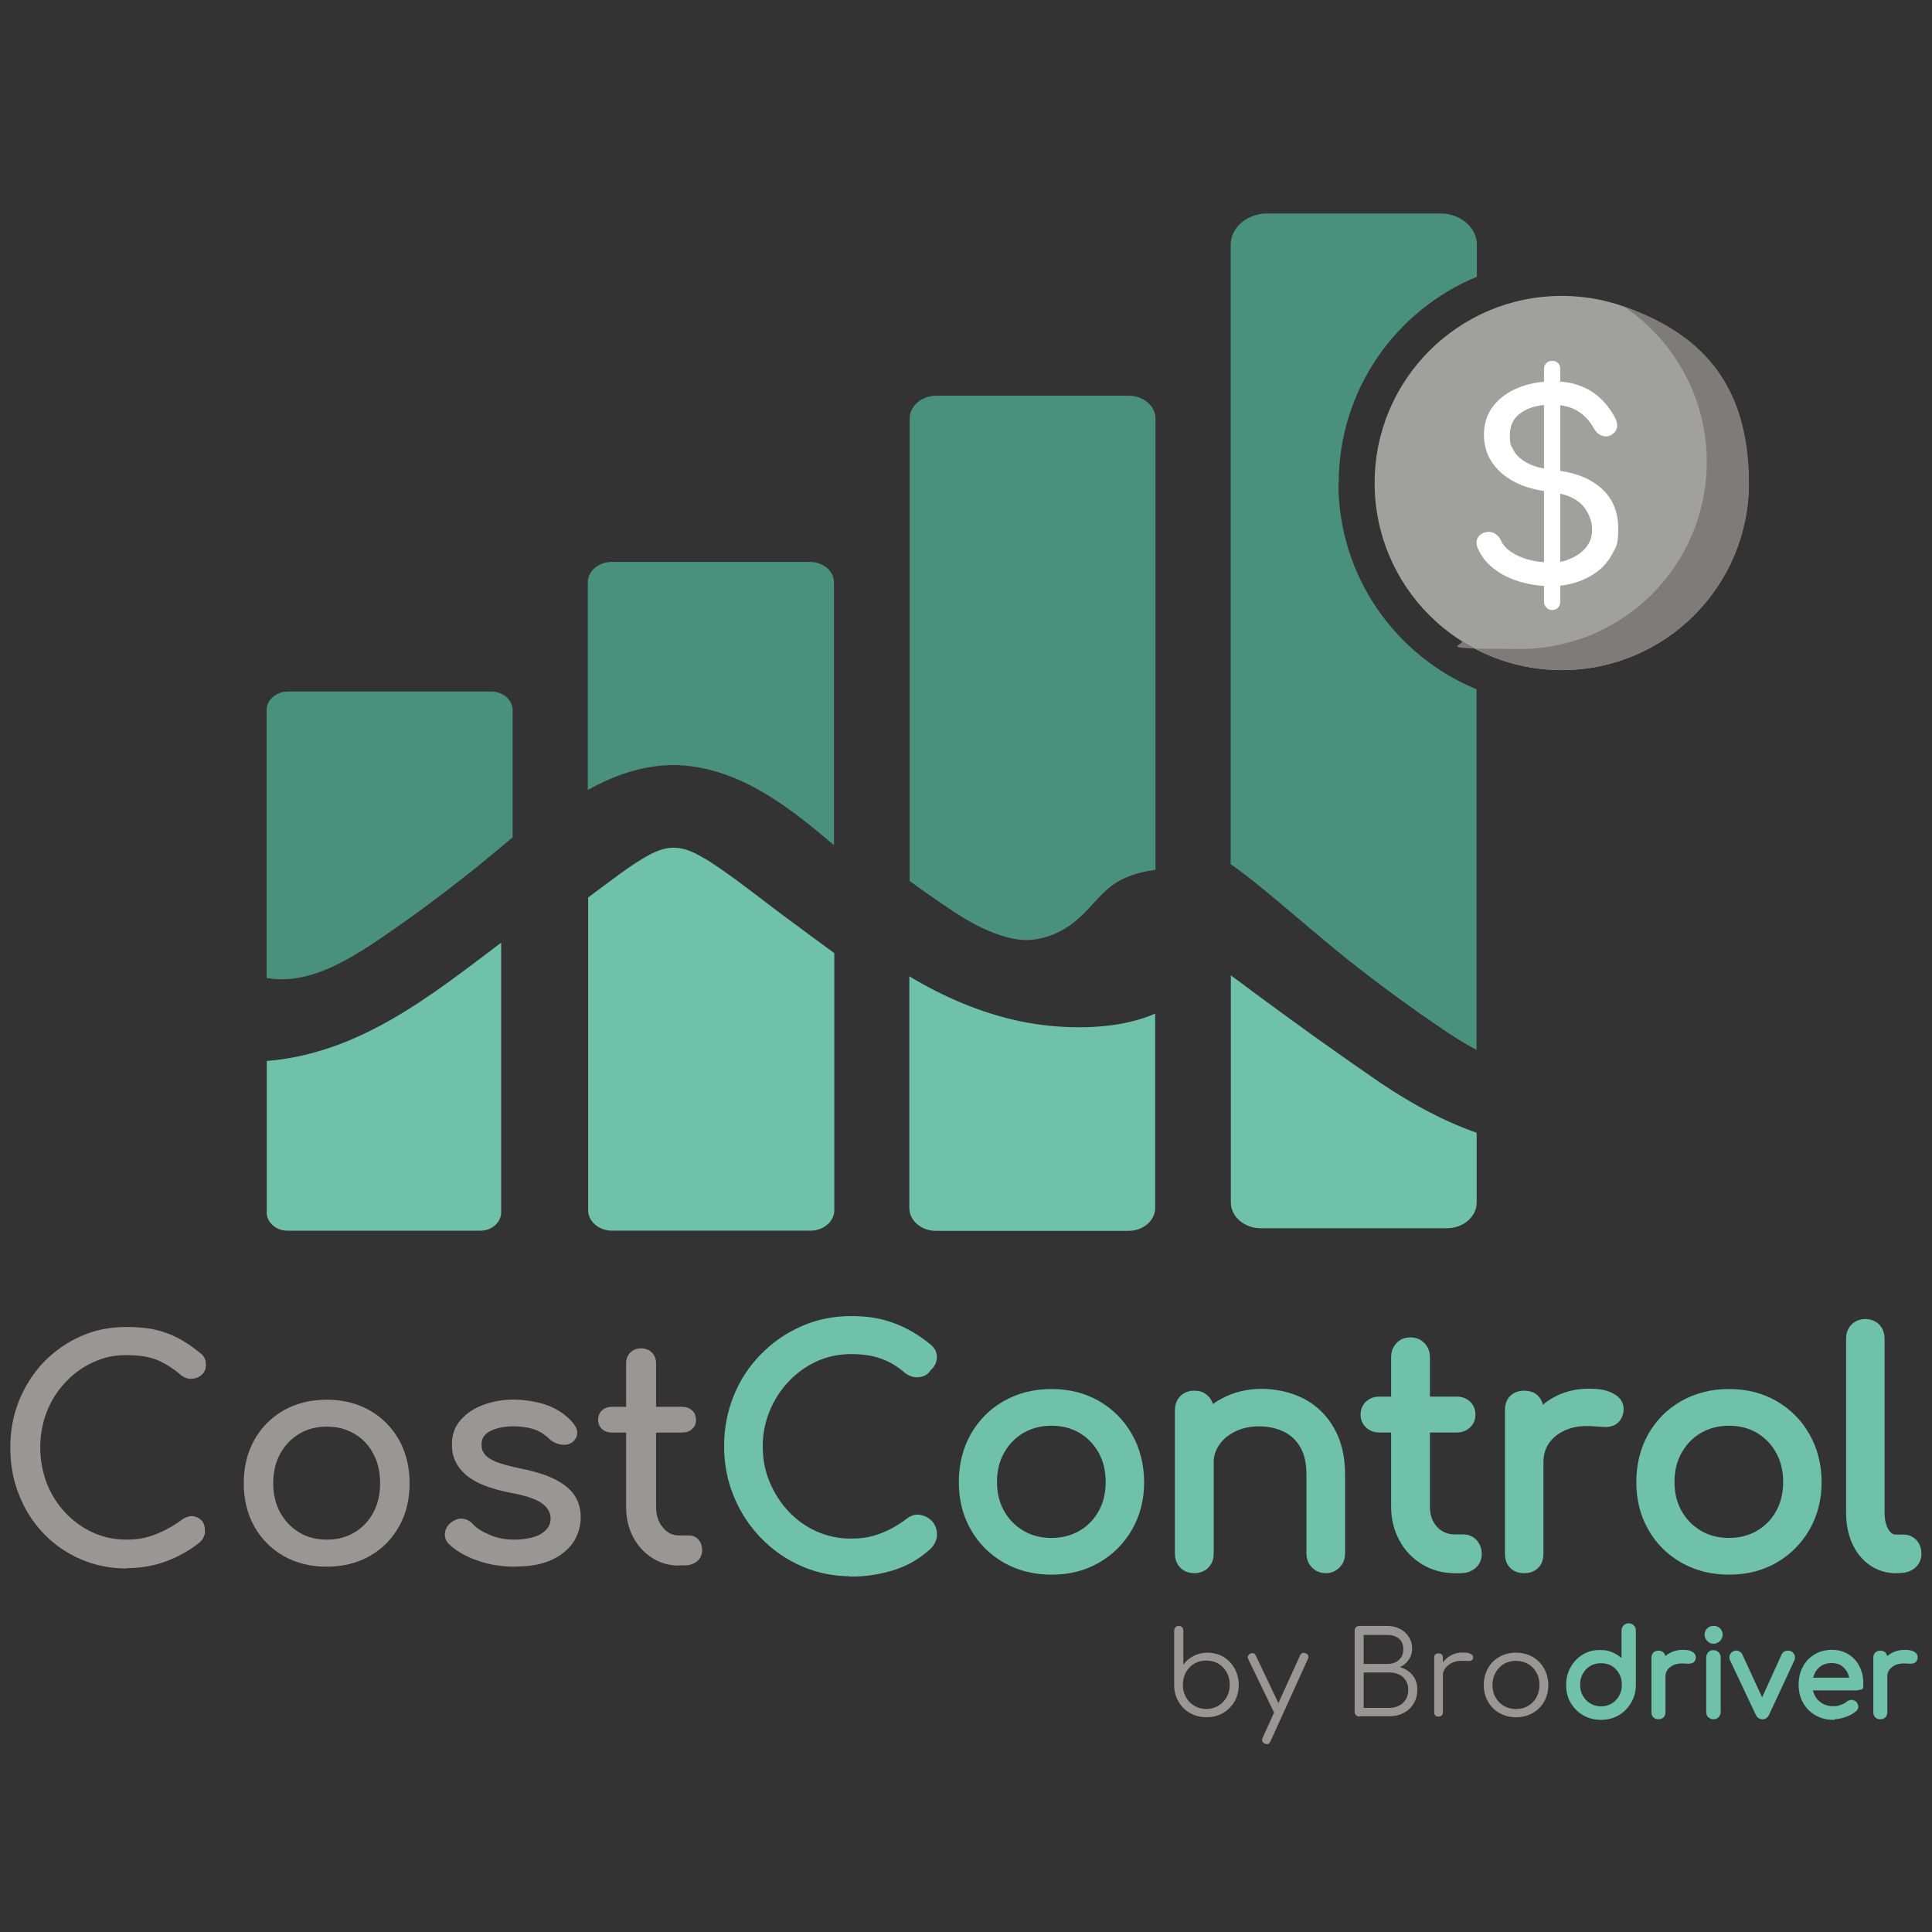 <?xml version="1.0" encoding="UTF-8"?>
<svg id="Layer_1" data-name="Layer 1" xmlns="http://www.w3.org/2000/svg" version="1.1" viewBox="0 0 1200 1200">
  <rect x="0" y="0" width="1200" height="1200" fill="#333333" stroke="none"/>
  <defs>
    <style>
      .cls-1 {
        fill: #9a9695;
      }

      .cls-1, .cls-2, .cls-3, .cls-4, .cls-5, .cls-6 {
        stroke-width: 0px;
      }

      .cls-2 {
        fill: #a0a09f;
      }

      .cls-3 {
        fill: #4a917b;
      }

      .cls-7 {
        stroke-width: 9.5px;
      }

      .cls-7, .cls-4, .cls-8 {
        fill: #6fc1a8;
      }

      .cls-7, .cls-8 {
        stroke: #6fc1a8;
        stroke-linejoin: round;
      }

      .cls-8 {
        stroke-width: 3.3px;
      }

      .cls-5 {
        fill: #fff;
      }

      .cls-6 {
        fill: #7f7b7a;
      }
    </style>
  </defs>
  <g>
    <g>
      <path class="cls-1" d="M78.6,974.2c-10.1,0-19.6-1.9-28.4-5.7-8.8-3.8-16.5-9.1-23-15.9-6.6-6.8-11.7-14.8-15.3-23.9-3.7-9.1-5.5-19-5.5-29.6s1.8-20.2,5.5-29.3c3.7-9,8.8-17,15.3-23.8,6.6-6.8,14.2-12.1,22.9-16,8.7-3.9,18.2-5.8,28.4-5.8s17.9,1.2,24.8,3.7c6.9,2.5,13.9,6.6,20.9,12.4,1,.7,1.8,1.5,2.3,2.3.6.8.9,1.6,1.1,2.4.2.8.3,1.8.3,2.9,0,2.4-.8,4.3-2.5,5.9-1.7,1.6-3.7,2.4-6.1,2.6-2.4.2-4.7-.6-6.9-2.3-4.6-4-9.4-7-14.3-9.2-4.9-2.1-11.4-3.2-19.6-3.2s-14.3,1.5-20.8,4.5c-6.5,3-12.2,7.1-17.1,12.4-4.9,5.2-8.8,11.3-11.5,18.2-2.7,6.9-4.1,14.3-4.1,22.2s1.4,15.4,4.1,22.4c2.7,6.9,6.6,13,11.5,18.2,4.9,5.2,10.6,9.3,17.1,12.3,6.5,2.9,13.4,4.4,20.8,4.4s12.4-1.1,18.1-3.3c5.7-2.2,11.1-5.2,16.4-9.1,2.2-1.6,4.5-2.3,6.6-2.2,2.2.2,4,1.1,5.5,2.6,1.5,1.6,2.2,3.7,2.2,6.5s-.3,2.5-.7,3.6c-.5,1.2-1.2,2.3-2.2,3.3-6.7,5.4-13.9,9.4-21.6,12.2s-15.8,4.1-24.2,4.1Z"/>
      <path class="cls-1" d="M203,973.1c-10.1,0-19-2.2-26.8-6.6-7.7-4.4-13.8-10.5-18.2-18.3-4.4-7.8-6.6-16.8-6.6-26.9s2.2-19.2,6.6-27c4.4-7.8,10.5-13.9,18.2-18.3,7.7-4.4,16.7-6.6,26.8-6.6s18.8,2.2,26.6,6.6c7.7,4.4,13.8,10.5,18.2,18.3,4.4,7.8,6.6,16.8,6.6,27s-2.2,19.1-6.6,26.9c-4.4,7.8-10.4,13.9-18.2,18.3-7.7,4.4-16.7,6.6-26.8,6.6ZM203,956.3c6.5,0,12.2-1.5,17.2-4.5,5-3,8.9-7.1,11.7-12.4,2.8-5.2,4.2-11.3,4.2-18.2s-1.4-12.9-4.2-18.2c-2.8-5.3-6.7-9.5-11.7-12.4-5-3-10.7-4.5-17.2-4.5s-12.2,1.5-17.2,4.5c-5,3-8.9,7.1-11.8,12.4-2.9,5.3-4.3,11.4-4.3,18.2s1.4,12.9,4.3,18.2c2.9,5.2,6.8,9.4,11.8,12.4,5,3,10.7,4.5,17.2,4.5Z"/>
      <path class="cls-1" d="M320.2,973.1c-8.7,0-16.8-1.3-24.2-4-7.4-2.7-13.2-6.1-17.3-10.2-1.9-2-2.7-4.3-2.3-6.8.3-2.6,1.5-4.6,3.6-6.3,2.5-2,5-2.8,7.4-2.5,2.4.3,4.5,1.4,6.3,3.3,2.1,2.4,5.5,4.6,10.2,6.6,4.7,2.1,9.9,3.1,15.6,3.1s12.8-1.2,16.6-3.6c3.8-2.4,5.8-5.4,5.9-9.2.1-3.7-1.7-7-5.3-9.7-3.7-2.7-10.4-5-20.1-6.7-12.6-2.5-21.7-6.2-27.4-11.2-5.7-5-8.5-11.1-8.5-18.3s1.9-11.6,5.6-15.8c3.7-4.2,8.5-7.3,14.4-9.4,5.9-2.1,12-3.1,18.3-3.1s15.5,1.3,21.9,3.9c6.4,2.6,11.4,6.2,15.2,10.9,1.7,2,2.6,4.1,2.4,6.3-.1,2.2-1.2,4-3.2,5.5-2,1.4-4.4,1.8-7.1,1.3-2.7-.5-5.1-1.6-6.9-3.4-3.1-3-6.5-5.1-10.1-6.2-3.6-1.1-7.8-1.7-12.5-1.7s-10.1.9-13.9,2.8c-3.8,1.9-5.7,4.6-5.7,8.2s.6,4.3,1.8,6.1c1.2,1.8,3.5,3.4,7,4.9,3.5,1.4,8.6,2.8,15.3,4.2,9.4,1.9,16.8,4.2,22.2,7.1,5.4,2.9,9.3,6.2,11.7,10,2.4,3.8,3.6,8.2,3.6,13.2s-1.5,10.9-4.6,15.5c-3.1,4.6-7.6,8.3-13.5,11-5.9,2.7-13.3,4.1-22.2,4.1Z"/>
      <path class="cls-1" d="M380.3,889.8c-2.6,0-4.7-.7-6.4-2.2-1.6-1.5-2.4-3.4-2.4-5.6s.8-4.5,2.4-6c1.6-1.5,3.7-2.2,6.4-2.2h43.2c2.6,0,4.7.7,6.4,2.2,1.6,1.5,2.4,3.5,2.4,6s-.8,4.1-2.4,5.6c-1.6,1.5-3.7,2.2-6.4,2.2h-43.2ZM421.8,972.4c-6.2,0-11.9-1.6-16.8-4.8-5-3.2-8.9-7.5-11.8-13-2.9-5.5-4.3-11.7-4.3-18.5v-89.3c0-2.7.9-5,2.6-6.7s4-2.6,6.7-2.6,5,.9,6.7,2.6c1.7,1.7,2.6,4,2.6,6.7v89.3c0,5,1.4,9.2,4.1,12.5,2.7,3.4,6.1,5.1,10.1,5.1h6.4c2.2,0,4.1.9,5.7,2.6,1.6,1.7,2.3,4,2.3,6.7s-1,5-3.1,6.7c-2.1,1.7-4.7,2.6-8,2.6h-3.4Z"/>
      <path class="cls-7" d="M528.5,974.3c-10.3,0-19.9-2-28.8-5.9-8.9-3.9-16.8-9.4-23.6-16.4-6.8-7-12.1-15.1-15.9-24.3-3.8-9.2-5.7-19-5.7-29.5s1.9-20.2,5.6-29.4c3.7-9.2,9-17.3,15.8-24.2,6.8-7,14.6-12.4,23.6-16.4,8.9-4,18.6-6,29-6s17.4,1.3,24.9,4c7.5,2.7,14.7,6.9,21.7,12.7,1.1.9,1.8,1.9,2,3.1.2,1.2,0,2.3-.5,3.4-.5,1.1-1.3,1.9-2.3,2.4-.3,1-.9,1.8-1.9,2.3-1,.5-2.2.7-3.5.6-1.3-.1-2.6-.7-3.9-1.7-4.9-4.3-10.3-7.5-16.2-9.6-5.8-2.1-12.6-3.1-20.3-3.1s-15.9,1.6-23.1,4.9c-7.2,3.3-13.5,7.8-18.9,13.5-5.4,5.7-9.7,12.3-12.8,19.8-3.1,7.5-4.7,15.4-4.7,23.8s1.5,16.7,4.7,24.1c3.1,7.5,7.4,14.1,12.8,19.8,5.4,5.7,11.7,10.2,18.9,13.4,7.2,3.2,14.9,4.8,23.1,4.8s13.6-1.1,19.8-3.4c6.2-2.3,12.1-5.6,17.7-9.9,1.5-1.3,3.1-1.8,4.8-1.5,1.7.3,3.2,1,4.5,2.3,1.3,1.3,1.9,2.9,1.9,4.9s-.2,1.9-.5,2.8c-.3.8-.9,1.7-1.6,2.6-6.5,6-13.7,10.2-21.7,12.6-8,2.5-16.3,3.7-24.9,3.7Z"/>
      <path class="cls-7" d="M653.1,973.3c-10.1,0-19.2-2.3-27.2-6.8-8-4.6-14.3-10.8-18.8-18.8-4.6-8-6.8-17-6.8-27.2s2.3-19.4,6.8-27.4c4.6-8,10.8-14.3,18.8-18.8s17-6.8,27.2-6.8,19.2,2.3,27.1,6.8c7.9,4.6,14.2,10.8,18.7,18.8,4.6,8,6.9,17.1,7,27.4,0,10.1-2.3,19.2-6.9,27.2-4.6,8-10.9,14.3-18.8,18.8-7.9,4.6-16.9,6.8-27.1,6.8ZM653.1,960c7.3,0,13.9-1.7,19.8-5.1,5.8-3.4,10.4-8.1,13.7-14.1,3.3-6,4.9-12.7,4.9-20.3s-1.6-14.4-4.9-20.4c-3.3-6-7.9-10.7-13.7-14.2-5.8-3.4-12.4-5.1-19.8-5.1s-13.9,1.7-19.8,5.1c-5.8,3.4-10.4,8.1-13.8,14.2-3.4,6-5,12.8-5,20.4s1.7,14.4,5,20.3c3.4,6,7.9,10.6,13.8,14.1,5.8,3.4,12.4,5.1,19.8,5.1Z"/>
      <path class="cls-7" d="M741.9,972.4c-2.3,0-4.1-.7-5.4-2-1.3-1.3-2-3.1-2-5.2v-89.3c0-2.3.7-4.1,2-5.4,1.3-1.3,3.1-2,5.4-2s3.9.7,5.2,2c1.3,1.3,2,3.1,2,5.4v89.3c0,2.2-.7,3.9-2,5.2s-3.1,2-5.2,2ZM823.6,972.4c-2.2,0-3.9-.7-5.3-2.1-1.4-1.4-2.1-3.1-2.1-5.1v-49.4c0-7.9-1.5-14.3-4.5-19.4-3-5.1-7-8.9-12.2-11.4-5.1-2.5-10.9-3.8-17.4-3.8s-11.8,1.2-16.8,3.6c-5,2.4-9,5.7-11.9,9.9-2.9,4.2-4.4,8.9-4.4,14.3h-10.5c.3-8,2.4-15.1,6.5-21.4,4.1-6.3,9.4-11.2,16.2-14.8,6.7-3.6,14.2-5.4,22.4-5.4s17,1.9,24.1,5.6c7.1,3.7,12.7,9.2,16.8,16.4,4.1,7.2,6.2,16,6.2,26.4v49.4c0,2-.7,3.7-2.1,5.1-1.4,1.4-3.1,2.1-5.1,2.1Z"/>
      <path class="cls-7" d="M856.5,885c-1.9,0-3.5-.6-4.8-1.8-1.3-1.2-1.9-2.7-1.9-4.5s.6-3.5,1.9-4.7c1.3-1.2,2.9-1.8,4.8-1.8h48.5c1.9,0,3.5.6,4.8,1.8,1.3,1.2,1.9,2.8,1.9,4.7s-.6,3.3-1.9,4.5c-1.3,1.2-2.9,1.8-4.8,1.8h-48.5ZM903.8,972.4c-6.7,0-12.7-1.6-18-4.8-5.3-3.2-9.4-7.5-12.4-13-3-5.5-4.6-11.8-4.6-18.9v-92.9c0-2.2.7-3.9,2-5.3,1.3-1.4,3.1-2.1,5.2-2.1s3.9.7,5.3,2.1c1.4,1.4,2.1,3.2,2.1,5.3v92.9c0,6.5,1.9,11.8,5.7,15.9,3.8,4.1,8.7,6.2,14.6,6.2h5.1c2,0,3.7.7,4.9,2.1,1.3,1.4,1.9,3.2,1.9,5.3s-.8,3.9-2.3,5.2c-1.5,1.3-3.4,2-5.7,2h-4Z"/>
      <path class="cls-7" d="M946.7,972.4c-2.3,0-4.1-.6-5.3-1.9-1.3-1.3-1.9-3-1.9-5.3v-89.5c0-2.3.6-4.1,1.9-5.3,1.3-1.3,3-1.9,5.3-1.9s4.1.6,5.3,1.9c1.3,1.3,1.9,3,1.9,5.3v89.5c0,2.3-.6,4.1-1.9,5.3-1.3,1.3-3,1.9-5.3,1.9ZM945.6,908.3c.4-7.9,2.4-14.9,6.2-21.1,3.7-6.2,8.6-11.1,14.6-14.6,6-3.5,12.7-5.3,20-5.3s10.3.8,13.5,2.5c3.2,1.6,4.4,4.1,3.6,7.2-.5,1.9-1.4,3.2-2.6,3.8-1.2.6-2.7.9-4.4.8-1.7-.1-3.6-.3-5.8-.4-7.1-.6-13.4,0-18.9,2.2-5.5,2.1-9.9,5.3-13.1,9.6-3.2,4.3-4.8,9.4-4.8,15.4h-8.4Z"/>
      <path class="cls-7" d="M1073.9,973.3c-10.1,0-19.2-2.3-27.2-6.8-8-4.6-14.3-10.8-18.8-18.8-4.6-8-6.8-17-6.8-27.2s2.3-19.4,6.8-27.4c4.6-8,10.8-14.3,18.8-18.8s17-6.8,27.2-6.8,19.2,2.3,27.1,6.8c7.9,4.6,14.2,10.8,18.7,18.8,4.6,8,6.9,17.1,7,27.4,0,10.1-2.3,19.2-6.9,27.2-4.6,8-10.9,14.3-18.8,18.8-7.9,4.6-16.9,6.8-27.1,6.8ZM1073.9,960c7.3,0,13.9-1.7,19.8-5.1,5.8-3.4,10.4-8.1,13.7-14.1,3.3-6,4.9-12.7,4.9-20.3s-1.6-14.4-4.9-20.4c-3.3-6-7.9-10.7-13.7-14.2-5.8-3.4-12.4-5.1-19.8-5.1s-13.9,1.7-19.8,5.1c-5.8,3.4-10.4,8.1-13.8,14.2-3.4,6-5,12.8-5,20.4s1.7,14.4,5,20.3c3.4,6,7.9,10.6,13.8,14.1,5.8,3.4,12.4,5.1,19.8,5.1Z"/>
      <path class="cls-7" d="M1177.6,972.4c-5.1,0-9.6-1.4-13.6-4.2-4-2.8-7.1-6.7-9.3-11.6-2.2-4.9-3.3-10.6-3.3-17.1v-108.3c0-2.2.7-3.9,2-5.2s3.1-2,5.2-2,3.9.7,5.2,2c1.3,1.3,2,3.1,2,5.2v108.3c0,5.4,1.1,9.9,3.3,13.3,2.2,3.4,5,5.1,8.5,5.1h4.8c1.9,0,3.4.7,4.6,2,1.1,1.3,1.7,3.1,1.7,5.2s-.8,3.9-2.4,5.2c-1.6,1.3-3.6,2-6.2,2h-2.5Z"/>
    </g>
    <g>
      <g>
        <path class="cls-1" d="M749.2,1066.6c-3.7,0-7.1-.9-10.1-2.6-3-1.7-5.4-4.1-7.1-7.1-1.8-3-2.7-6.4-2.7-10.1v-34c0-.9.3-1.5.8-2.1s1.2-.8,2.1-.8,1.5.3,2,.8.8,1.2.8,2.1v21.2c1.6-2.3,3.7-4.1,6.3-5.4,2.6-1.4,5.5-2.1,8.7-2.1s7,.9,9.9,2.6c2.9,1.8,5.2,4.1,6.9,7.2,1.7,3,2.6,6.4,2.6,10.2s-.9,7.3-2.6,10.3c-1.8,3-4.1,5.4-7.2,7.2-3,1.8-6.5,2.6-10.3,2.6ZM749.2,1061.5c2.8,0,5.3-.7,7.5-2,2.2-1.3,3.9-3.1,5.2-5.4,1.3-2.3,1.9-4.8,1.9-7.7s-.6-5.4-1.9-7.7c-1.3-2.3-3-4.1-5.2-5.4s-4.7-1.9-7.5-1.9-5.2.6-7.4,1.9c-2.2,1.3-3.9,3.1-5.2,5.4-1.2,2.3-1.9,4.8-1.9,7.7s.6,5.4,1.9,7.7c1.2,2.3,3,4,5.2,5.4,2.2,1.3,4.7,2,7.4,2Z"/>
        <path class="cls-1" d="M794.9,1065c-.7.3-1.4.4-2,.2-.6-.2-1.1-.7-1.5-1.4l-16.1-33.3c-.3-.7-.4-1.4-.1-2,.2-.6.7-1.1,1.4-1.4.7-.3,1.4-.4,2-.2.6.2,1.1.7,1.4,1.4l15.8,33.3c.4.7.5,1.4.4,2-.1.6-.6,1.1-1.3,1.4ZM786.9,1083.3c-.4,0-.8,0-1.3-.3-1.6-.7-2.1-1.9-1.4-3.5l23.3-51.3c.7-1.5,1.9-2,3.5-1.3,1.6.7,2.1,1.8,1.4,3.4l-23.3,51.3c-.5,1.1-1.2,1.7-2.1,1.7Z"/>
        <path class="cls-1" d="M844.6,1066.2c-.9,0-1.7-.3-2.3-.8-.6-.5-.9-1.2-.9-2.1v-50.6c0-.8.3-1.5.8-2s1.2-.8,2-.8h17.5c2.9,0,5.5.6,7.8,1.8,2.3,1.2,4.2,2.9,5.5,5,1.4,2.1,2.1,4.6,2.1,7.3s-.7,4.9-2.1,6.9c-1.4,2-3.2,3.6-5.5,4.6,3.2.9,5.8,2.5,7.8,4.9,2,2.4,3,5.4,3,9s-.7,6.1-2.2,8.6c-1.5,2.5-3.5,4.5-6.2,5.9-2.6,1.4-5.6,2.1-9,2.1h-18.4ZM847,1033.5h14.7c2.9,0,5.3-.8,7.1-2.4,1.9-1.6,2.8-3.9,2.8-6.8s-.9-5.1-2.8-6.6c-1.9-1.5-4.2-2.2-7.1-2.2h-14.7v18.1ZM847,1060.8h15.9c2.3,0,4.3-.5,6.1-1.4,1.8-.9,3.2-2.2,4.2-3.9,1-1.7,1.5-3.7,1.5-6s-.5-4-1.5-5.7c-1-1.6-2.4-2.9-4.2-3.7-1.8-.9-3.8-1.3-6.1-1.3h-15.9v22Z"/>
        <path class="cls-1" d="M893.5,1066.2c-.9,0-1.5-.2-2-.7-.5-.5-.7-1.2-.7-2v-33.9c0-.9.2-1.5.7-2,.5-.5,1.2-.7,2-.7s1.5.2,2,.7c.5.5.7,1.2.7,2v33.9c0,.9-.2,1.5-.7,2-.5.5-1.2.7-2,.7ZM893,1041.9c.1-3,.9-5.6,2.3-8,1.4-2.4,3.3-4.2,5.5-5.5,2.3-1.3,4.8-2,7.6-2s3.9.3,5.1.9c1.2.6,1.7,1.5,1.4,2.7-.2.7-.5,1.2-1,1.4-.5.2-1,.3-1.7.3-.6,0-1.4,0-2.2-.1-2.7-.2-5.1,0-7.2.8-2.1.8-3.7,2-5,3.6-1.2,1.6-1.8,3.6-1.8,5.8h-3.2Z"/>
        <path class="cls-1" d="M941.6,1066.6c-3.8,0-7.3-.9-10.3-2.6s-5.4-4.1-7.1-7.1-2.6-6.5-2.6-10.3.9-7.3,2.6-10.4,4.1-5.4,7.1-7.1c3-1.7,6.5-2.6,10.3-2.6s7.3.9,10.3,2.6c3,1.7,5.4,4.1,7.1,7.1s2.6,6.5,2.7,10.4c0,3.8-.9,7.3-2.6,10.3s-4.1,5.4-7.1,7.1-6.4,2.6-10.3,2.6ZM941.6,1061.5c2.8,0,5.3-.6,7.5-1.9s3.9-3.1,5.2-5.3c1.2-2.3,1.9-4.8,1.9-7.7s-.6-5.5-1.9-7.7c-1.2-2.3-3-4.1-5.2-5.4s-4.7-1.9-7.5-1.9-5.3.6-7.5,1.9c-2.2,1.3-3.9,3.1-5.2,5.4-1.3,2.3-1.9,4.9-1.9,7.7s.6,5.4,1.9,7.7c1.3,2.3,3,4,5.2,5.3,2.2,1.3,4.7,1.9,7.5,1.9Z"/>
      </g>
      <g>
        <path class="cls-8" d="M994.4,1066.6c-3.8,0-7.2-.9-10.2-2.6-3-1.8-5.4-4.1-7.2-7.2-1.8-3-2.6-6.5-2.6-10.3s.9-7.2,2.6-10.2c1.7-3,4-5.4,6.9-7.2,2.9-1.8,6.2-2.6,9.9-2.6s6.1.7,8.7,2.1c2.6,1.4,4.7,3.2,6.3,5.4v-21.2c0-.9.3-1.5.8-2.1.5-.5,1.2-.8,2-.8s1.5.3,2,.8c.5.5.8,1.2.8,2.1v34c0,3.7-1,7.1-2.8,10.1-1.8,3-4.1,5.4-7.1,7.1-3,1.7-6.4,2.6-10.1,2.6ZM994.4,1061.5c2.8,0,5.3-.7,7.5-2,2.2-1.3,3.9-3.1,5.2-5.4,1.3-2.3,1.9-4.8,1.9-7.7s-.6-5.4-1.9-7.7c-1.3-2.3-3-4.1-5.2-5.4-2.2-1.3-4.7-1.9-7.5-1.9s-5.2.6-7.4,1.9c-2.2,1.3-4,3.1-5.3,5.4-1.3,2.3-1.9,4.8-1.9,7.7s.6,5.4,1.9,7.7c1.3,2.3,3,4,5.3,5.4,2.2,1.3,4.7,2,7.4,2Z"/>
        <path class="cls-8" d="M1030.1,1066.2c-.9,0-1.5-.2-2-.7-.5-.5-.7-1.2-.7-2v-33.9c0-.9.2-1.5.7-2,.5-.5,1.2-.7,2-.7s1.5.2,2,.7c.5.5.7,1.2.7,2v33.9c0,.9-.2,1.5-.7,2-.5.5-1.2.7-2,.7ZM1029.7,1041.9c.1-3,.9-5.6,2.3-8,1.4-2.4,3.3-4.2,5.5-5.5,2.3-1.3,4.8-2,7.6-2s3.9.3,5.1.9c1.2.6,1.7,1.5,1.4,2.7-.2.7-.5,1.2-1,1.4-.5.2-1,.3-1.7.3-.6,0-1.4,0-2.2-.1-2.7-.2-5.1,0-7.2.8-2.1.8-3.7,2-5,3.6-1.2,1.6-1.8,3.6-1.8,5.8h-3.2Z"/>
        <path class="cls-8" d="M1064.3,1019.3c-1.1,0-2-.4-2.7-1.2-.8-.8-1.2-1.7-1.2-2.8s.4-2.1,1.2-2.8c.8-.7,1.7-1,2.8-1s1.9.3,2.7,1c.8.7,1.2,1.6,1.2,2.8s-.4,2-1.2,2.8c-.8.8-1.7,1.2-2.8,1.2ZM1064.3,1066.2c-.9,0-1.5-.3-2.1-.8s-.8-1.2-.8-2.1v-33.8c0-.9.3-1.5.8-2.1s1.2-.8,2.1-.8,1.5.3,2,.8.8,1.2.8,2.1v33.8c0,.9-.3,1.5-.8,2.1s-1.2.8-2,.8Z"/>
        <path class="cls-8" d="M1094.6,1066.2c-1.2,0-2-.6-2.6-1.9l-16-33.9c-.3-.6-.3-1.2,0-1.9.2-.6.7-1.1,1.4-1.4.7-.3,1.3-.4,1.9-.1s1.1.7,1.4,1.3l15.3,33.2h-3l15.1-33.2c.3-.7.8-1.1,1.5-1.3.7-.2,1.4-.2,2.1.1.7.3,1.1.8,1.4,1.5.2.6.2,1.3,0,1.8l-15.8,34c-.6,1.2-1.5,1.9-2.7,1.9Z"/>
        <path class="cls-8" d="M1138.8,1066.6c-3.9,0-7.3-.9-10.3-2.6-3-1.7-5.4-4.1-7.1-7.1-1.7-3-2.6-6.5-2.6-10.4s.8-7.4,2.4-10.4c1.6-3,3.8-5.4,6.7-7.1,2.8-1.7,6.1-2.6,9.8-2.6s6.8.8,9.5,2.5c2.7,1.7,4.8,3.9,6.3,6.9,1.5,2.9,2.2,6.3,2.2,10s-.2,1.4-.7,1.8c-.5.5-1.1.7-1.9.7h-30.6v-4.6h31.2l-3.1,2.2c0-2.8-.5-5.3-1.5-7.5-1.1-2.2-2.6-3.9-4.5-5.2s-4.3-1.9-6.9-1.9-5.1.6-7.2,1.9-3.7,3.1-4.8,5.4c-1.1,2.3-1.7,4.9-1.7,7.8s.6,5.5,1.9,7.8c1.3,2.3,3,4,5.2,5.3,2.2,1.3,4.8,1.9,7.6,1.9s3.5-.3,5.2-.9c1.8-.6,3.2-1.4,4.2-2.3.5-.4,1.1-.7,1.8-.7.7,0,1.2.2,1.7.5.6.6.9,1.2,1,1.9,0,.7-.3,1.2-.8,1.7-1.6,1.3-3.6,2.5-6,3.3-2.4.9-4.8,1.3-7.1,1.3Z"/>
        <path class="cls-8" d="M1167.9,1066.2c-.9,0-1.5-.2-2-.7-.5-.5-.7-1.2-.7-2v-33.9c0-.9.2-1.5.7-2,.5-.5,1.2-.7,2-.7s1.5.2,2,.7c.5.5.7,1.2.7,2v33.9c0,.9-.2,1.5-.7,2-.5.5-1.2.7-2,.7ZM1167.5,1041.9c.1-3,.9-5.6,2.3-8,1.4-2.4,3.3-4.2,5.5-5.5,2.3-1.3,4.8-2,7.6-2s3.9.3,5.1.9c1.2.6,1.7,1.5,1.4,2.7-.2.7-.5,1.2-1,1.4-.5.2-1,.3-1.7.3-.6,0-1.4,0-2.2-.1-2.7-.2-5.1,0-7.2.8-2.1.8-3.7,2-5,3.6-1.2,1.6-1.8,3.6-1.8,5.8h-3.2Z"/>
      </g>
    </g>
  </g>
  <g>
    <g>
      <path class="cls-3" d="M207.9,599.8c7.6-3.6,15-8.1,22-12.6,24.5-16.3,43.8-30.9,64.6-47.3,7.9-6.4,15.9-13.1,23.9-19.8v-79.1c0-6.3-6-11.5-13.4-11.5h-126c-7.4,0-13.4,5.2-13.4,11.5v166.4c13.4,2.5,27.7-.6,42.3-7.6Z"/>
      <path class="cls-4" d="M165.6,752.9c0,6.3,5.8,11.5,12.8,11.5h120.1c7,0,12.8-5.2,12.8-11.5v-167.4c-43.5,32.8-87.7,68.7-145.6,73.5v93.9Z"/>
    </g>
    <g>
      <path class="cls-4" d="M438,533.5c-14.9-9.3-24.2-9.3-39.1,0-8.6,5-19.9,13.8-29.8,21.1-1.3,1-2.6,1.9-3.8,2.9v194.2c0,7,6.7,12.7,14.9,12.7h123.1c8.2,0,14.9-5.7,14.9-12.7v-159.7c-8.7-6.3-17-12.5-25.8-19-15.7-11.4-37.9-29.5-54.2-39.5Z"/>
      <path class="cls-3" d="M515.5,522.8c.9.7,1.7,1.4,2.5,2.1v-163.2c0-7-6.7-12.7-14.9-12.7h-123.1c-8.2,0-14.9,5.7-14.9,12.7v129c16.7-9.4,35.1-15.8,55-15.5,37.8,1.2,68.8,25.1,95.2,47.5Z"/>
    </g>
    <g>
      <path class="cls-4" d="M652.6,637.2c-25.5-2.4-49.7-10.7-71.4-21.7-5.5-2.8-10.9-5.8-16.4-9.1v143.9c0,7.8,7.4,14.2,16.5,14.2h119.7c9.1,0,16.5-6.4,16.5-14.2v-120.7c-19,8.2-42.4,9.7-65.1,7.6Z"/>
      <path class="cls-3" d="M629.4,583c14.6,3.3,29.9-3.2,39.5-11.7,10.4-8.6,16.7-20.5,30.2-26.1,5.6-2.5,11.9-4.1,18.6-4.9v-280.3c0-7.8-7.4-14.2-16.5-14.2h-119.7c-9.1,0-16.5,6.4-16.5,14.2v287.2c2.6,1.9,5.3,3.8,7.9,5.7,17.4,11.9,34.8,25.6,56.6,30.2Z"/>
    </g>
    <g>
      <path class="cls-4" d="M777.5,615.4c-4.3-3.1-8.6-6.4-13-9.6v141.1c0,8.8,8.4,16,18.6,16h115.5c10.3,0,18.6-7.2,18.6-16v-43.3c-21.6-7.6-41.5-18.7-59.9-31.1-27.3-18.7-53.7-37.7-79.9-57.1Z"/>
      <path class="cls-3" d="M831.5,300c0-57.8,35.5-107.4,85.8-128.1v-19.9c0-10.7-10.1-19.4-22.7-19.4h-107.5c-12.5,0-22.7,8.7-22.7,19.4v384.8c5.1,3.5,10.1,7.3,15.2,11.4,14.6,11.7,29,24.3,43.3,36.2,18.1,15.2,38.6,30.7,59,45.1,11.1,7.6,22.8,16.1,35.2,22.6v-224c-50.4-20.7-85.8-70.3-85.8-128.1Z"/>
    </g>
    <g>
      <g>
        <circle class="cls-2" cx="970" cy="300" r="116.2"/>
        <path class="cls-6" d="M1008.5,190.3c31.1,20.9,51.6,56.4,51.6,96.6,0,64.2-52,116.2-116.2,116.2s-26.4-2.3-38.4-6.5c18.5,12.4,40.7,19.6,64.6,19.6,64.2,0,116.2-52,116.2-116.2s-32.5-93.9-77.8-109.7Z"/>
      </g>
      <path class="cls-5" d="M963.1,364c-6.8,0-13.3-.9-19.4-2.8-6.1-1.8-11.4-4.5-16-8.1s-7.8-7.8-9.9-12.8c-1-2.3-.9-4.3,0-6.2,1-1.9,2.8-3.1,5.4-3.6,1.8-.4,3.6-.1,5.3.9,1.7,1,3,2.5,3.9,4.5,1.8,4,5.6,7.2,11.3,9.7,5.7,2.5,12.1,3.7,19.2,3.7s8.8-.8,12.7-2.4c3.9-1.6,7.2-4,9.6-7,2.5-3.1,3.7-6.8,3.7-11.3s-2.1-10.6-6.2-15c-4.2-4.4-11-7.1-20.5-8.2-8.2-.9-15.4-2.9-21.5-6.1-6.1-3.2-10.8-7.3-14.1-12.3-3.3-5-4.9-10.7-4.9-17.1s1.9-12.8,5.8-17.7c3.8-4.9,9-8.7,15.4-11.3,6.4-2.6,13.5-4,21.3-4s12.3.9,17.1,2.7c4.8,1.8,8.9,4.3,12.4,7.5,3.5,3.2,6.4,7,8.9,11.3,1.4,2.4,2,4.6,1.8,6.6-.2,2-1.2,3.6-3.1,4.8-1.8,1.3-3.8,1.6-6,.9-2.2-.7-3.8-2.1-5-4.1-2.4-4.5-5.6-8.2-9.7-10.9-4.1-2.8-9.7-4.2-16.7-4.3-7.5-.1-13.7,1.4-18.6,4.6-5,3.2-7.5,7.9-7.5,14.2s.7,6.3,2.2,9.3c1.5,3,4.2,5.6,8.3,7.9,4.1,2.3,10,3.8,17.8,4.7,11.9,1.2,21.4,4.9,28.4,11.1,7.1,6.2,10.6,14.6,10.6,25s-1.2,11.2-3.6,15.7c-2.4,4.5-5.6,8.3-9.6,11.3-4.1,3-8.6,5.2-13.6,6.7-5,1.5-10.2,2.3-15.5,2.3ZM964.1,378.9c-1.4,0-2.6-.5-3.6-1.5-1-1-1.5-2.2-1.5-3.6v-144.7c0-1.5.5-2.7,1.5-3.6,1-.9,2.2-1.4,3.6-1.4s2.7.5,3.6,1.4c.9.9,1.4,2.1,1.4,3.6v144.7c0,1.4-.5,2.6-1.4,3.6-.9,1-2.1,1.5-3.6,1.5Z"/>
    </g>
  </g>
</svg>